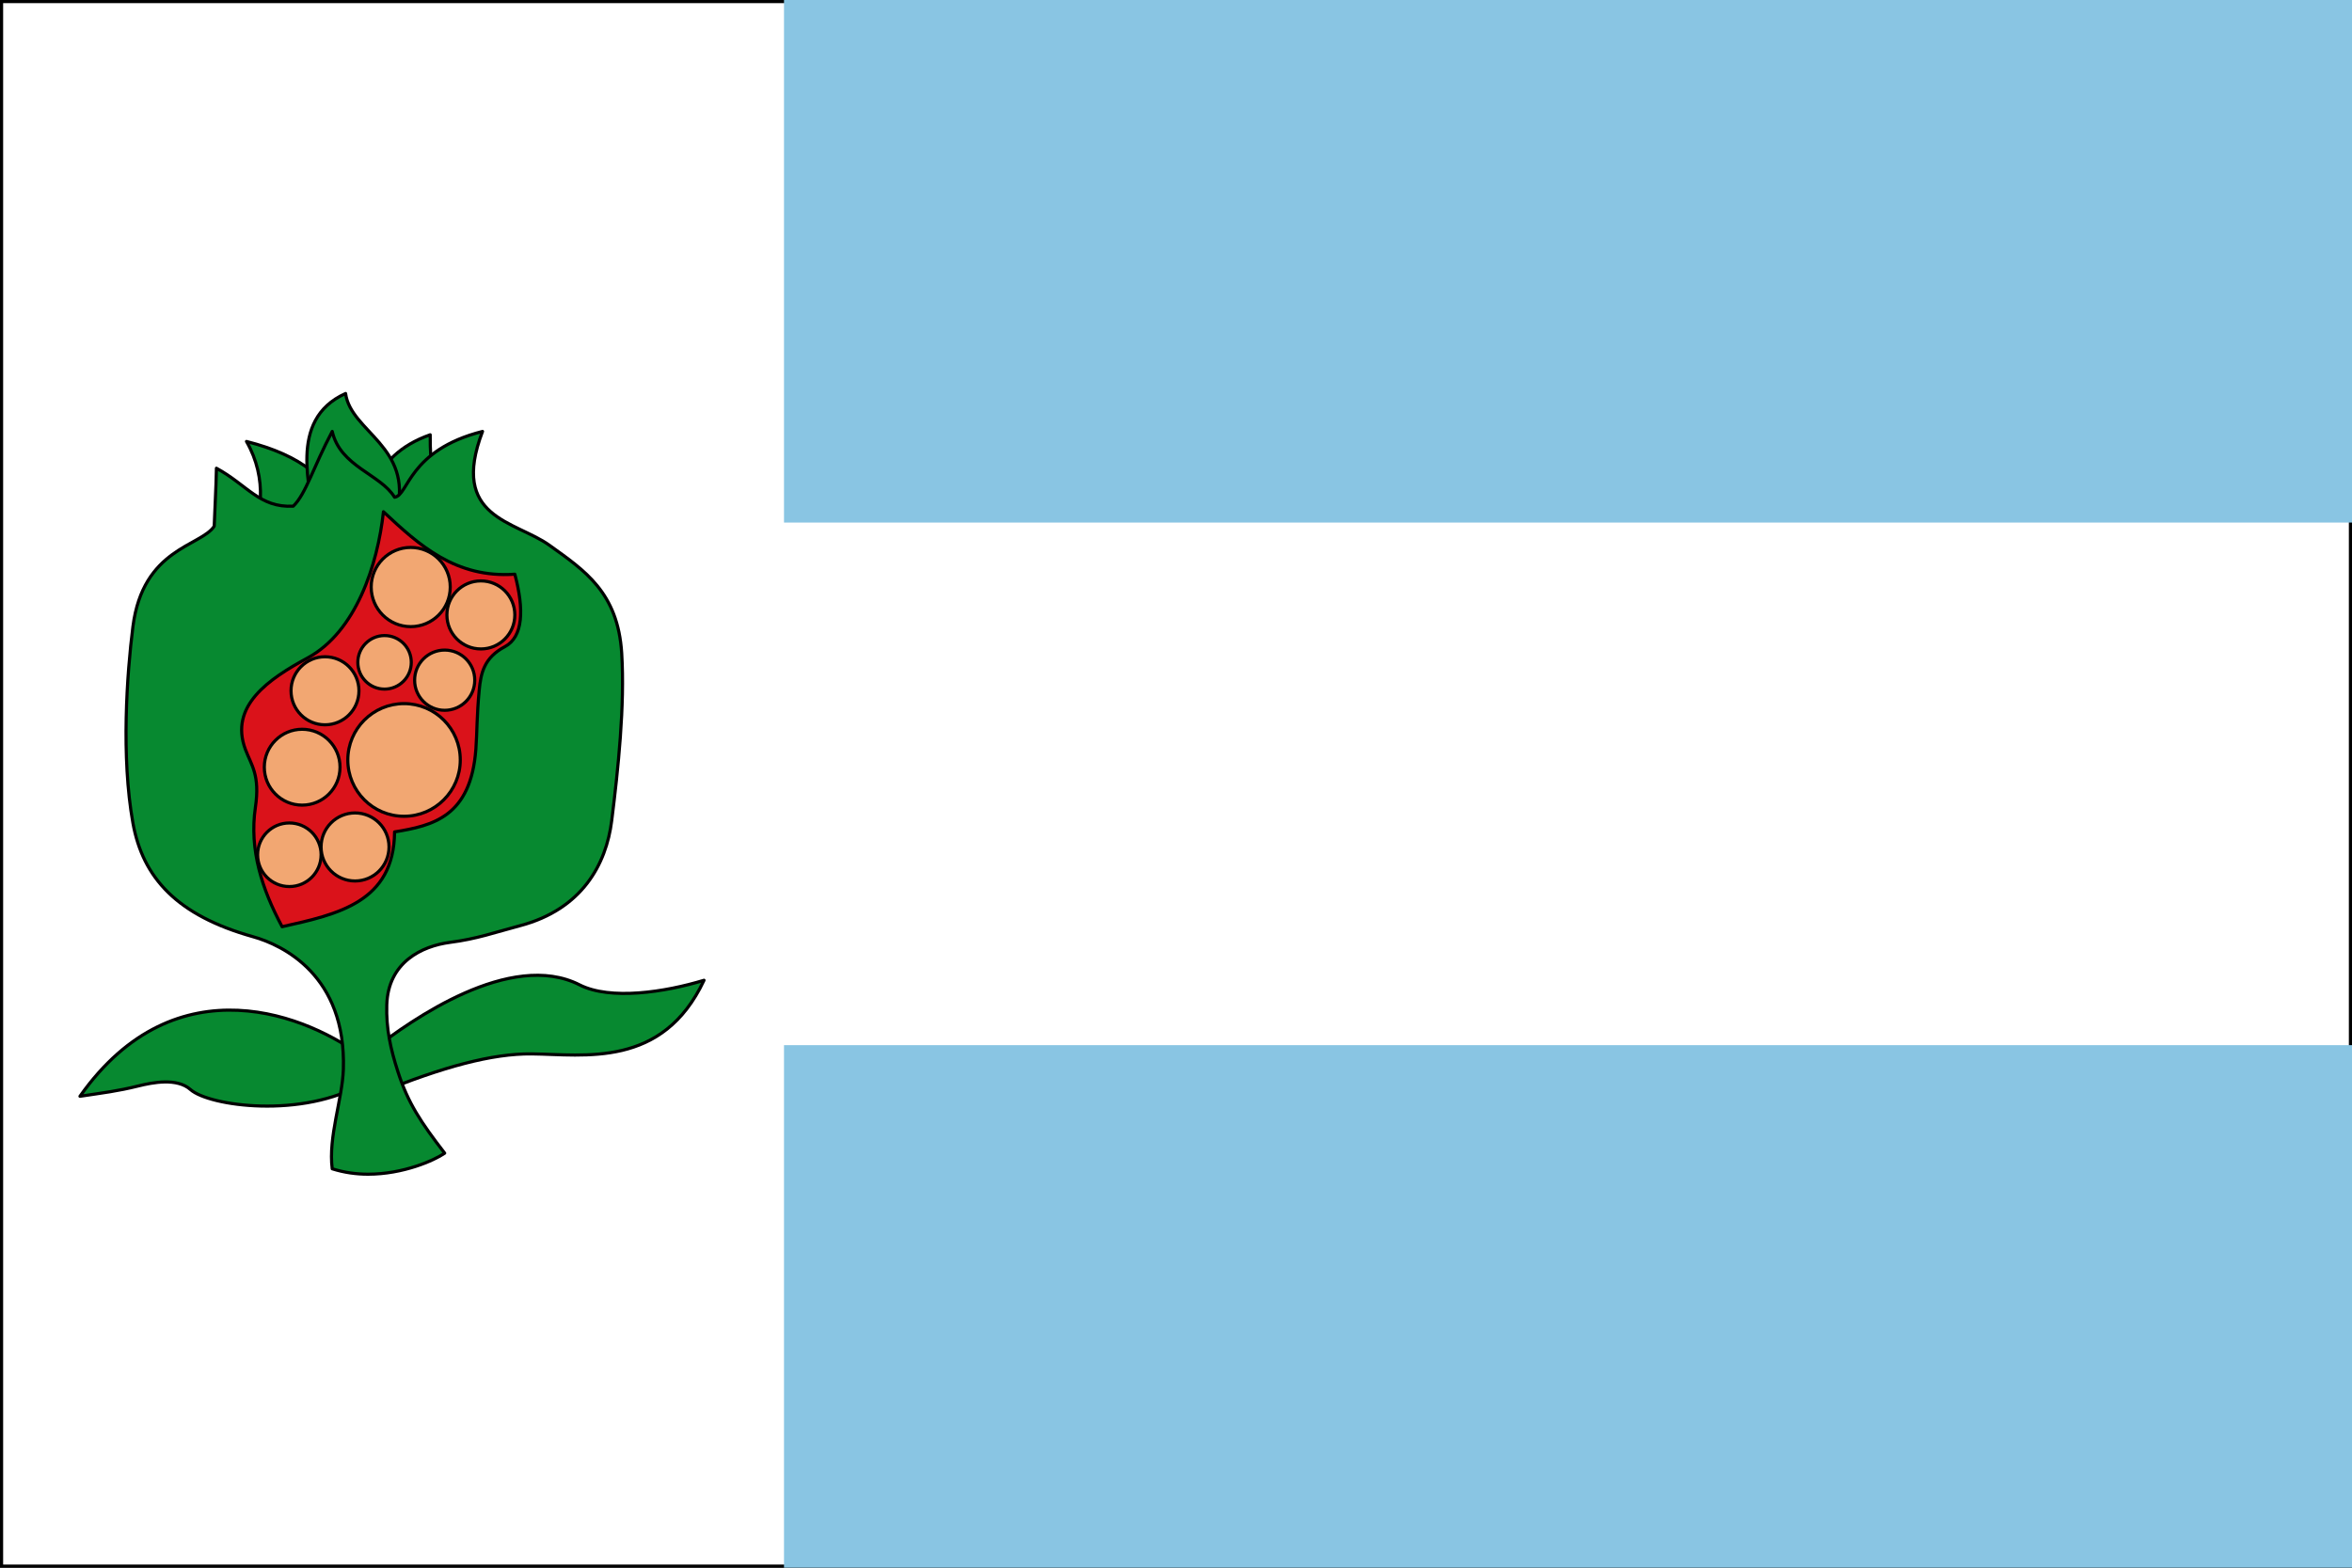<?xml version="1.0" encoding="utf-8"?><!DOCTYPE svg PUBLIC "-//W3C//DTD SVG 1.1//EN" "http://www.w3.org/Graphics/SVG/1.1/DTD/svg11.dtd"><svg viewBox="0 0 750 500" xmlns="http://www.w3.org/2000/svg"><rect x="0" y="0" width="750" height="500" fill="#333333" stroke="none"/><g><path d="m.5.5v499h749v-499z" fill="#fff" stroke="#000"/><path d="m250 333.333v166.667h500v-166.667z" fill="#89c5e3"/><path d="m250 0v166.667h500v-166.667z" fill="#89c5e3"/></g><g stroke="#000" stroke-linecap="round" stroke-linejoin="round"><path d="m116.236 337.551c-17.273-13.424-59.994-31.473-90.736 12.097 7.3-1.096 11.987-1.647 18.496-3.264 4.694-1.166 12.465-2.69 16.751 1.129 5.892 5.249 35.66 9.446 55.489-2.135z" fill="#078930"/><path d="m119.076 334.705c11.973-9.333 43.716-31.776 65.743-20.595 9.831 4.99 27.209 2.337 39.68-1.464-13.233 28.179-38.166 23.654-54.973 23.482-12.541-.128-28.246 4.109-48.711 12.453z" fill="#078930"/><path d="m78.6 140.799c6.764 11.825 5.085 24.711 0 33.8l31.245-8.895c-4.063-12.931-13.949-20.503-31.245-24.905z" fill="#078930"/><path d="m137.184 138.664c-19.615 6.844-20.363 23.288-19.883 29.886l24.144.712c-2.998-10.44-4.362-21.215-4.261-30.598z" fill="#078930"/><path d="m110.2 125.5c-18.86 8.458-10.583 31.02-10.297 40.56l26.629-2.846c5.168-20.758-14.659-25.485-16.333-37.714z" fill="#078930"/><path d="m69.014 149.338c-.13 6.921-.521 12.71-.71 18.501-4.305 6.478-22.729 6.969-25.919 32.021-1.923 15.097-3.792 41.509 0 62.619 3.148 17.525 14.096 29.497 38.346 36.291 9.396 2.632 29.73 12.317 28.759 42.339-.301 9.315-4.872 21.645-3.55 31.665 3.844 1.216 7.71 1.726 11.419 1.726 11.229 0 21.11-4.398 24.441-6.707-7.623-9.899-11.678-15.95-14.912-25.973-2.33-7.222-3.793-13.761-3.551-21.347.434-13.584 11.177-18.75 20.238-19.924 8.503-1.102 14.082-3.13 22.369-5.337 19.575-5.212 27.369-19.469 29.114-33.444 2.061-16.502 4.213-36.769 3.196-53.368-1.196-19.503-11.863-26.461-23.079-34.512-10.894-7.821-31.875-8.561-21.303-36.291-23.744 6.019-23.565 20.424-28.049 20.992-4.529-7.405-17.297-9.733-19.883-20.992-5.934 11.164-8.407 19.98-12.427 23.838-10.748.576-14.769-6.839-24.499-12.097z" fill="#078930"/><path d="m122.272 163.214c-1.859 16.995-8.789 38.274-24.144 46.608-12.497 6.783-25.042 15.309-19.883 29.175 1.855 4.987 4.736 8.129 3.196 18.501-2.018 13.585 2.186 26.255 8.521 38.069 17.733-3.985 35.667-7.757 35.861-30.242 12.194-1.977 24.304-4.806 25.919-26.328.396-5.276.293-10.752 1.065-18.857.536-5.626 1.633-10.4 8.166-13.876 5.853-3.114 6.2-11.793 3.196-23.126-18.862 1.332-30.439-9.199-41.897-19.924z" fill="#da121a"/><path d="m146.771 242.377c0 9.923-8.028 17.967-17.93 17.967s-17.93-8.044-17.93-17.967 8.028-17.967 17.93-17.967 17.93 8.044 17.93 17.967z" fill="#f2a772"/><path d="m108.425 244.69c0 6.681-5.405 12.097-12.072 12.097-6.667 0-12.072-5.416-12.072-12.097 0-6.681 5.405-12.097 12.072-12.097s12.072 5.416 12.072 12.097z" fill="#f2a772"/><path d="m124.047 270.129c0 5.993-4.848 10.852-10.829 10.852-5.981 0-10.829-4.858-10.829-10.852s4.848-10.852 10.829-10.852c5.981 0 10.829 4.858 10.829 10.852z" fill="#f2a772"/><path d="m102.389 272.619c0 5.6-4.53 10.14-10.119 10.14-5.588 0-10.119-4.54-10.119-10.14s4.53-10.14 10.119-10.14c5.589 0 10.119 4.54 10.119 10.14z" fill="#f2a772"/><path d="m114.46 220.318c0 5.993-4.848 10.852-10.829 10.852-5.981 0-10.829-4.858-10.829-10.852s4.848-10.852 10.829-10.852c5.981 0 10.829 4.858 10.829 10.852z" fill="#f2a772"/><path d="m164.168 196.124c0 5.993-4.848 10.852-10.829 10.852-5.981 0-10.829-4.858-10.829-10.852s4.848-10.852 10.829-10.852c5.981 0 10.829 4.858 10.829 10.852z" fill="#f2a772"/><path d="m151.386 216.938c0 5.305-4.292 9.606-9.586 9.606-5.294 0-9.586-4.301-9.586-9.606s4.292-9.606 9.586-9.606c5.295 0 9.586 4.301 9.586 9.606z" fill="#f2a772"/><path d="m131.148 211.245c0 4.716-3.815 8.539-8.521 8.539-4.706 0-8.521-3.823-8.521-8.539s3.815-8.539 8.521-8.539c4.706 0 8.521 3.823 8.521 8.539z" fill="#f2a772"/><path d="m143.575 187.23c0 6.976-5.643 12.63-12.604 12.63-6.961 0-12.604-5.655-12.604-12.63s5.643-12.631 12.604-12.631c6.961 0 12.604 5.655 12.604 12.631z" fill="#f2a772"/></g></svg>